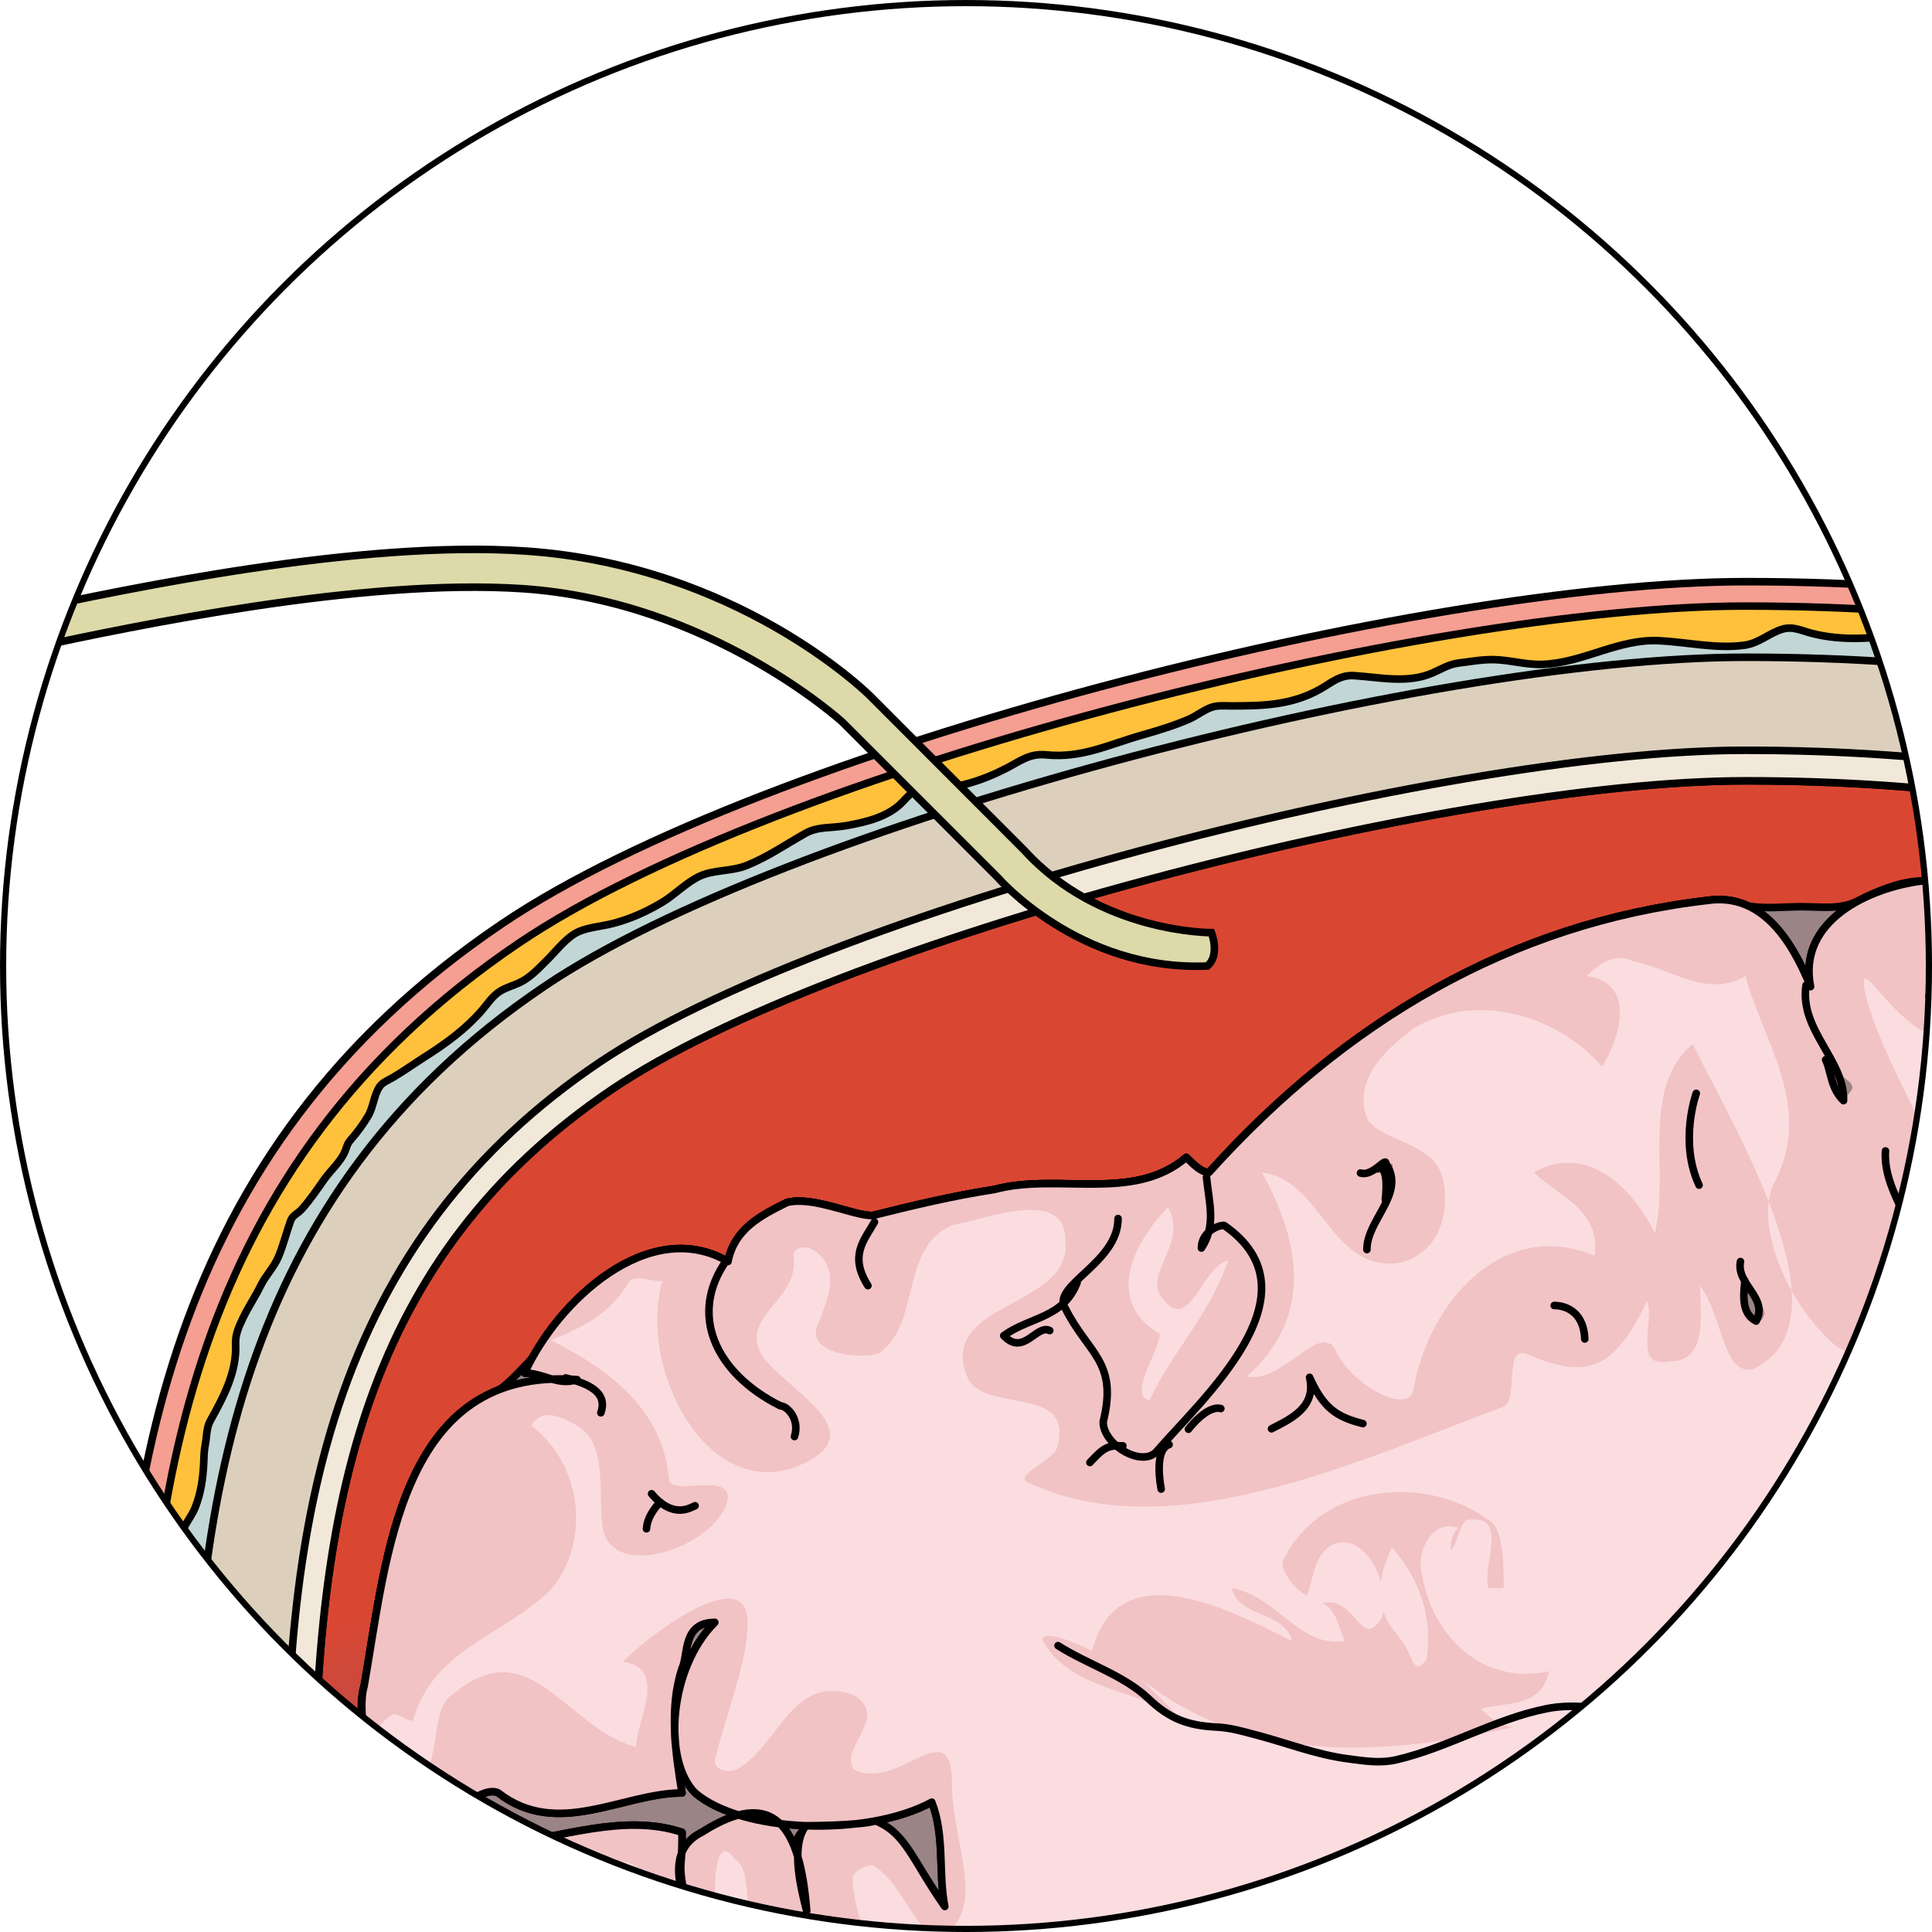 <?xml version="1.0" encoding="utf-8"?>
<!-- Generator: Adobe Illustrator 16.0.0, SVG Export Plug-In . SVG Version: 6.00 Build 0)  -->
<!DOCTYPE svg PUBLIC "-//W3C//DTD SVG 1.1//EN" "http://www.w3.org/Graphics/SVG/1.1/DTD/svg11.dtd">
<svg version="1.1" id="Layer_1" xmlns="http://www.w3.org/2000/svg" xmlns:xlink="http://www.w3.org/1999/xlink" x="0px" y="0px"
	 width="255.655px" height="255.655px" viewBox="0 0 255.655 255.655" enable-background="new 0 0 255.655 255.655"
	 xml:space="preserve">
<g>
	<g>
		<defs>
			<circle id="SVGID_1_" cx="127.828" cy="127.828" r="127.419"/>
		</defs>
		<clipPath id="SVGID_2_">
			<use xlink:href="#SVGID_1_"  overflow="visible"/>
		</clipPath>
		<g clip-path="url(#SVGID_2_)">
			<g>
				<path fill="#F59E92" stroke="#000000" stroke-miterlimit="10" d="M231.017,405.626c-42.593,0-130.045-21.943-164.562-45.25
					c-44.873-30.3-51.059-75.138-51.059-119.078c0-43.939,6.186-88.776,51.059-119.077c34.514-23.307,121.966-45.25,164.562-45.25
					c59.395,0,105.188,16.266,139.999,49.727c39.244,37.728,45.104,87.995,45.104,114.6c0,26.607-5.859,76.877-45.102,114.601
					C336.211,389.361,290.417,405.626,231.017,405.626z"/>
				<path fill="#FFC13B" stroke="#000000" stroke-width="0.992" stroke-miterlimit="10" d="M230.901,402.399
					c-42.006,0-128.21-21.612-162.205-44.567c-43.766-29.553-49.799-73.473-49.799-116.533c0-43.059,6.033-86.979,49.799-116.531
					c33.993-22.956,120.197-44.568,162.205-44.568c58.408,0,103.406,15.962,137.566,48.797
					c38.416,36.933,44.152,86.215,44.152,112.303c0,26.09-5.736,75.374-44.15,112.304
					C334.312,386.438,289.313,402.399,230.901,402.399z"/>
				<path fill="#C2D6D6" stroke="#000000" stroke-miterlimit="10" d="M231.017,399.626c-41.792,0-127.472-21.445-161.204-44.223
					c-42.551-28.731-48.416-71.821-48.416-114.105c0-11.981,0.461-23.995,2.125-35.871c0.175-1.247,0.279-2.261,0.871-3.375
					c0.459-0.868,1.098-1.691,1.453-2.609c0.733-1.888,1.002-3.722,1.104-5.712c0.046-0.909,0.038-1.708,0.214-2.578
					c0.214-1.058,0.13-2.179,0.658-3.134c1.729-3.128,3.543-6.478,3.357-10.189c-0.063-1.219,0.445-2.313,0.984-3.444
					c0.699-1.467,1.627-2.814,2.34-4.277c0.647-1.328,1.744-2.396,2.332-3.781c0.656-1.547,1.047-3.192,1.611-4.757
					c0.291-0.803,0.865-0.885,1.47-1.544c1.104-1.207,2.047-2.64,2.999-3.976c0.847-1.185,2.137-2.305,2.719-3.648
					c0.275-0.637,0.264-0.995,0.741-1.534c0.843-0.951,1.71-2.125,2.348-3.216c0.706-1.208,0.737-2.707,1.514-3.872
					c0.372-0.56,1.192-0.869,1.772-1.211c1.455-0.857,2.828-1.845,4.256-2.75c2.73-1.73,5.38-3.659,7.514-6.129
					c0.799-0.923,1.375-1.904,2.455-2.563c0.779-0.477,1.692-0.703,2.506-1.092c1.457-0.696,2.489-1.853,3.625-2.968
					c1.261-1.238,2.637-3.128,4.27-3.816c1.35-0.569,3.088-0.685,4.506-1.06c2.324-0.615,4.415-1.552,6.474-2.784
					c1.747-1.046,3.295-2.741,5.122-3.531c1.83-0.79,4.078-0.564,6.025-1.338c2.803-1.113,5.248-2.83,7.853-4.286
					c1.614-0.903,3.46-0.657,5.376-0.997c2.66-0.472,5.618-1.175,7.5-3.194c1.281-1.375,1.568-1.636,3.491-1.653
					c3.614-0.032,6.94-1.085,10.136-2.722c1.884-0.965,3.098-2.02,5.328-1.798c4.707,0.468,8.235-1.354,12.645-2.611
					c2.094-0.597,4.178-1.221,6.184-2.084c1.031-0.444,2.082-1.292,3.125-1.628c0.774-0.25,1.738-0.157,2.615-0.157
					c4.148,0,7.867-0.098,11.576-2.159c1.619-0.899,2.684-1.971,4.613-1.844c3.411,0.225,7.109,1.07,10.379-0.366
					c1.274-0.561,2.135-1.147,3.509-1.314c1.496-0.182,3.017-0.466,4.527-0.442c2.17,0.035,4.243,0.709,6.495,0.628
					c5.375-0.193,10.016-3.396,15.405-3.131c3.698,0.182,7.534,1.096,11.257,0.608c1.998-0.261,3.279-1.591,5.086-2.137
					c1.381-0.417,2.506,0.203,3.907,0.562c4.116,1.056,8.267,0.665,12.366,0.054c3.986-0.594,8.865,0.61,12.85,1.104
					c8.365,1.039,16.68,2.517,24.871,4.515c15.235,3.717,30.035,9.27,43.751,16.901c12.095,6.73,23.275,15.044,33.252,24.636
					c37.641,36.187,43.261,84.623,43.261,110.274c0,25.653-5.62,74.092-43.26,110.275
					C333.224,383.909,288.791,399.626,231.017,399.626z"/>
				<path fill="#DCD0BD" d="M406.12,241.298c0,25.016-5.46,72.234-42.032,107.392c-33.775,32.47-78.546,46.937-133.07,46.937
					c-42.774,0-127.457-22.262-158.966-43.538c-41.003-27.687-46.654-69.61-46.654-110.79c0-41.179,5.651-83.102,46.654-110.789
					c31.509-21.277,116.191-43.538,158.966-43.538c54.524,0,99.295,14.471,133.07,46.937
					C400.66,169.068,406.12,216.284,406.12,241.298z"/>
				
					<linearGradient id="SVGID_3_" gradientUnits="userSpaceOnUse" x1="4883.524" y1="-4370.956" x2="4805.688" y2="-4345.01" gradientTransform="matrix(4.489659e-011 -1 1 4.489659e-011 4556.846 5039.445)">
					<stop  offset="0.134" style="stop-color:#D94732"/>
					<stop  offset="1" style="stop-color:#6A5C8D"/>
				</linearGradient>
				<path fill="url(#SVGID_3_)" stroke="#000000" stroke-linecap="round" stroke-linejoin="round" stroke-miterlimit="10" d="
					M41.578,241.298c0,42.345,6.711,75.077,39.463,97.194c29.01,19.589,110.307,40.782,149.977,40.782
					c50.232,0,91.251-12.955,121.918-42.435c32.195-30.951,37.005-73.146,37.005-95.542c0-22.396-4.81-64.589-37.005-95.542
					c-30.667-29.478-71.686-42.433-121.918-42.433c-39.67,0-120.967,21.193-149.977,40.783
					C48.289,166.222,41.578,198.955,41.578,241.298z"/>
				<path fill="#9B8485" d="M284.723,118.316c-9.551-4.342-19.969-1.736-30.387-1.736c-2.71,0-5.911,1.298-8.265,2.537
					c-2.506,1.319-4.963,0.865-7.728,0.865c-2.133,0-4.625,0.285-6.72-0.051c-0.865-0.139-1.683-0.61-2.571-0.762
					c-1.016-0.172-2.057-0.165-3.075-0.02c-26,3-48,16-66,36c-1,0-2-1-3-2c-7,6-17,2-25.38,4.25
					c-5.536,0.853-10.962,2.154-16.171,3.457c-2.604,0-7.813-2.605-11.286-1.736c-3.474,1.736-6.946,3.473-7.814,7.813
					c-0.069-0.04-0.14-0.071-0.214-0.113c-0.321-0.18-0.65-0.347-0.985-0.499c-5.612-2.545-11.703-0.199-16.257,3.386
					c-2.456,1.933-4.609,4.255-6.426,6.795c-0.814,1.139-1.424,2.604-2.389,3.603c-1.14,1.178-2.192,2.375-3.476,3.416
					c-0.899,0.729-2.151,1.07-3.161,1.67c-1.021,0.607-1.981,1.316-2.866,2.109c-1.789,1.603-3.259,3.534-4.463,5.605
					c-2.628,4.52-4.082,9.65-5.184,14.728c-0.572,2.638-1.041,5.296-1.482,7.958c-0.215,1.291-0.422,2.583-0.632,3.874
					c-0.192,1.184-0.271,2.483-0.608,3.634c-1.279,4.361,1.107,8.555,1.365,12.771c0.319,5.236-1.933,10.683-3.206,15.594
					c-0.824,3.18,1.178,4.947,0.235,7.658c-0.942,2.709-2.945,4.24-3.392,8.341c0.791,11.687,10.791,19.687,15.791,29.687
					c0.015,0.057,0.018,0.114,0.03,0.171c-0.057,0.132-0.115,0.262-0.161,0.403l0.208-0.132c0.622,3.853-3.04,7.705-2.077,11.558
					c1,9,11,8,14,14c5,8,12,13,20.062,18.433c2.572,1.555,5.188,2.94,7.845,4.067c2.656,1.125,5.344,2,8.094,2.5
					c14,3,26,8,39.982,11.944c2.992-0.817,4.242-2.601,5.894-2.256l2.161,1.384c0.014,0.01,0.026,0.02,0.04,0.029
					c0.304,0.227,0.62,0.441,0.968,0.615c2.777,1.541,6.509,1.858,7.786,1.759c1.532-0.118,3.652,1.886,5.066,3.3
					c1.414,1.412,15.905,5.42,20.617,4.711c4.715-0.707,9.31-1.648,9.31-1.648s0.133,0.08,0.359,0.212
					c1.406,0.814,6.804,3.791,11.775,4.501c5.773,0.825,12.254,1.297,14.374-0.236c2.121-1.531,3.535-2.355,4.714-2.828
					c1.177-0.47,1.665-0.049,1.665-0.049c3.703,0.822,5.557,0.205,8.438-0.617c2.879-0.824,4.939-1.854,7.408-0.207
					c2.471,1.646,9.674,5.557,15.848,5.969c6.175,0.412,14.201,0.617,18.729-4.529c0,0,10.909-0.615,14.819-3.086
					c1.581-0.999,3.07-2.145,4.524-3.317c1.355-1.094,2.574-2.628,4.243-2.954c2.509-0.492,4.711-1.781,6.942-2.962
					c1.917-1.015,3.696-0.863,5.687-1.562c4.03-1.415,7.715-3.986,9.888-7.729c0,0,13.377-4.527,17.082-16.055
					c0,0,2.059-1.027,4.527-3.909c2.469-2.881,4.734-5.969,6.174-10.084c1.441-4.117,2.471-4.734,5.146-7.411
					c2.43-2.429,5.87-6.219,7.254-10.9c0.01-0.031,0.019-0.062,0.027-0.092c0.129-0.445,0.245-0.895,0.334-1.354
					c0.126-0.657,0.23-1.275,0.322-1.862l2.816-8.653c0.234-0.269,0.484-0.536,0.771-0.806c2.952-2.768,6.186-5.832,7.898-9.565
					c0.369-0.806,0.412-1.631,0.688-2.432c0.315-0.919,1.061-1.532,1.669-2.292c0.967-1.207,1.924-2.519,2.426-3.997
					c0.436-1.282,0.079-2.386-0.029-3.693c-0.444-5.366-3.998-9.91-4.378-15.314c-0.25-3.563-0.088-7.307,0.009-10.882
					c0.062-2.227,0.484-4.396,0.785-6.584c0.113-0.826,0.31-2.336,0.727-3.048c0.54-0.922,1.789-1.682,2.513-2.509c2-3-1-7,0-10
					c1-5,0-12-2-17c-2-7-6-15-12.57-21.146c0,0-2.676-4.736-4.117-5.764c0,0-2.059-6.998-4.115-9.262
					c-2.059-2.264-3.088-3.293-4.939-3.498c0,0,0.625-2.434-1.236-5.953c-7.031-9.297-16.581-22.32-28.735-24.057
					c0-0.868,0-2.604-0.868-3.473c-2.501-0.834-4.951-1.892-7.559-2.361c-1.234-0.222-2.393-0.109-3.621-0.144
					c-1.397-0.04-2.817-0.186-4.2-0.411c-1.18-0.192-2.362-0.577-3.521-0.872c-0.179-0.046-0.359-0.085-0.538-0.13
					c-1.565-0.398-2.974-1.066-4.49-1.605c-1.649-0.587-3.354-1.01-5.069-1.36c-3.341-0.685-6.74-1.058-10.07-1.798
					c-1.08,0-1.823,0.672-2.44,1.389C285.148,119.242,285.186,118.779,284.723,118.316z"/>
				<path fill="none" stroke="#000000" stroke-linecap="round" stroke-linejoin="round" stroke-miterlimit="10" d="M284.723,118.316
					c-9.551-4.342-19.969-1.736-30.387-1.736c-2.71,0-5.911,1.298-8.265,2.537c-2.506,1.319-4.963,0.865-7.728,0.865
					c-2.133,0-4.625,0.285-6.72-0.051c-0.865-0.139-1.683-0.61-2.571-0.762c-1.016-0.172-2.057-0.165-3.075-0.02c-26,3-48,16-66,36
					c-1,0-2-1-3-2c-7,6-17,2-25.38,4.25c-5.536,0.853-10.962,2.154-16.171,3.457c-2.604,0-7.813-2.605-11.286-1.736
					c-3.474,1.736-6.946,3.473-7.814,7.813c-0.069-0.04-0.14-0.071-0.214-0.113c-0.321-0.18-0.65-0.347-0.985-0.499
					c-5.612-2.545-11.703-0.199-16.257,3.386c-2.456,1.933-4.609,4.255-6.426,6.795c-0.814,1.139-1.424,2.604-2.389,3.603
					c-1.14,1.178-2.192,2.375-3.476,3.416c-0.899,0.729-2.151,1.07-3.161,1.67c-1.021,0.607-1.981,1.316-2.866,2.109
					c-1.789,1.603-3.259,3.534-4.463,5.605c-2.628,4.52-4.082,9.65-5.184,14.728c-0.572,2.638-1.041,5.296-1.482,7.958
					c-0.215,1.291-0.422,2.583-0.632,3.874c-0.192,1.184-0.271,2.483-0.608,3.634c-1.279,4.361,1.107,8.555,1.365,12.771
					c0.319,5.236-1.933,10.683-3.206,15.594c-0.824,3.18,1.178,4.947,0.235,7.658c-0.942,2.709-2.945,4.24-3.392,8.341
					c0.791,11.687,10.791,19.687,15.791,29.687c0.015,0.057,0.018,0.114,0.03,0.171c-0.057,0.132-0.115,0.262-0.161,0.403
					l0.208-0.132c0.622,3.853-3.04,7.705-2.077,11.558c1,9,11,8,14,14c5,8,12,13,20.062,18.433c2.572,1.555,5.188,2.94,7.845,4.067
					c2.656,1.125,5.344,2,8.094,2.5c14,3,26,8,39.982,11.944c2.992-0.817,4.242-2.601,5.894-2.256l2.161,1.384
					c0.014,0.01,0.026,0.02,0.04,0.029c0.304,0.227,0.62,0.441,0.968,0.615c2.777,1.541,6.509,1.858,7.786,1.759
					c1.532-0.118,3.652,1.886,5.066,3.3c1.414,1.412,15.905,5.42,20.617,4.711c4.715-0.707,9.31-1.648,9.31-1.648
					s0.133,0.08,0.359,0.212c1.406,0.814,6.804,3.791,11.775,4.501c5.773,0.825,12.254,1.297,14.374-0.236
					c2.121-1.531,3.535-2.355,4.714-2.828c1.177-0.47,1.665-0.049,1.665-0.049c3.703,0.822,5.557,0.205,8.438-0.617
					c2.879-0.824,4.939-1.854,7.408-0.207c2.471,1.646,9.674,5.557,15.848,5.969c6.175,0.412,14.201,0.617,18.729-4.529
					c0,0,10.909-0.615,14.819-3.086c1.581-0.999,3.07-2.145,4.524-3.317c1.355-1.094,2.574-2.628,4.243-2.954
					c2.509-0.492,4.711-1.781,6.942-2.962c1.917-1.015,3.696-0.863,5.687-1.562c4.03-1.415,7.715-3.986,9.888-7.729
					c0,0,13.377-4.527,17.082-16.055c0,0,2.059-1.027,4.527-3.909c2.469-2.881,4.734-5.969,6.174-10.084
					c1.441-4.117,2.471-4.734,5.146-7.411c2.43-2.429,5.87-6.219,7.254-10.9c0.01-0.031,0.019-0.062,0.027-0.092
					c0.129-0.445,0.245-0.895,0.334-1.354c0.126-0.657,0.23-1.275,0.322-1.862l2.816-8.653c0.234-0.269,0.484-0.536,0.771-0.806
					c2.952-2.768,6.186-5.832,7.898-9.565c0.369-0.806,0.412-1.631,0.688-2.432c0.315-0.919,1.061-1.532,1.669-2.292
					c0.967-1.207,1.924-2.519,2.426-3.997c0.436-1.282,0.079-2.386-0.029-3.693c-0.444-5.366-3.998-9.91-4.378-15.314
					c-0.25-3.563-0.088-7.307,0.009-10.882c0.062-2.227,0.484-4.396,0.785-6.584c0.113-0.826,0.31-2.336,0.727-3.048
					c0.54-0.922,1.789-1.682,2.513-2.509c2-3-1-7,0-10c1-5,0-12-2-17c-2-7-6-15-12.57-21.146c0,0-2.676-4.736-4.117-5.764
					c0,0-2.059-6.998-4.115-9.262c-2.059-2.264-3.088-3.293-4.939-3.498c0,0,0.625-2.434-1.236-5.953
					c-7.031-9.297-16.581-22.32-28.735-24.057c0-0.868,0-2.604-0.868-3.473c-2.501-0.834-4.951-1.892-7.559-2.361
					c-1.234-0.222-2.393-0.109-3.621-0.144c-1.397-0.04-2.817-0.186-4.2-0.411c-1.18-0.192-2.362-0.577-3.521-0.872
					c-0.179-0.046-0.359-0.085-0.538-0.13c-1.565-0.398-2.974-1.066-4.49-1.605c-1.649-0.587-3.354-1.01-5.069-1.36
					c-3.341-0.685-6.74-1.058-10.07-1.798c-1.08,0-1.823,0.672-2.44,1.389C285.148,119.242,285.186,118.779,284.723,118.316z"/>
				<path fill="none" stroke="#000000" stroke-linecap="round" stroke-linejoin="round" stroke-miterlimit="10" d="M406.12,241.298
					c0,25.016-5.46,72.234-42.032,107.392c-33.775,32.47-78.546,46.937-133.07,46.937c-42.774,0-127.457-22.262-158.966-43.538
					c-41.003-27.687-46.654-69.61-46.654-110.79c0-41.179,5.651-83.102,46.654-110.789c31.509-21.277,116.191-43.538,158.966-43.538
					c54.524,0,99.295,14.471,133.07,46.937C400.66,169.068,406.12,216.284,406.12,241.298z"/>
				<path fill="#F2E8D9" stroke="#000000" stroke-linecap="round" stroke-linejoin="round" stroke-miterlimit="10" d="
					M393.642,241.298c0,23.043-4.975,66.478-38.288,98.506c-31.399,30.185-73.273,43.513-124.455,43.513
					c-40.066,0-122.251-21.496-151.618-41.327c-16.804-11.347-28.077-26.195-34.467-45.396c-6.116-18.378-6.94-38.264-6.94-55.295
					c0-17.029,0.824-36.917,6.94-55.293c6.39-19.201,17.663-34.052,34.467-45.396c29.367-19.832,111.552-41.328,151.618-41.328
					c51.182,0,93.056,13.328,124.455,43.513C388.667,174.82,393.642,218.256,393.642,241.298z M41.578,241.298
					c0,42.345,6.711,75.077,39.463,97.194c29.01,19.589,110.307,40.782,149.977,40.782c50.232,0,91.251-12.955,121.918-42.435
					c32.195-30.951,37.005-73.146,37.005-95.542c0-22.396-4.81-64.589-37.005-95.542c-30.667-29.478-71.686-42.433-121.918-42.433
					c-39.67,0-120.967,21.193-149.977,40.783C48.289,166.222,41.578,198.955,41.578,241.298z"/>
				<g>
					<g>
						<path fill="none" stroke="#000000" stroke-linecap="round" stroke-linejoin="round" stroke-miterlimit="10" d="
							M231.69,369.587c3.703,0.822,5.557,0.205,8.438-0.617c2.879-0.824,4.939-1.854,7.408-0.207
							c2.471,1.646,9.674,5.557,15.848,5.969c6.175,0.412,14.201,0.617,18.729-4.529c0,0,10.909-0.615,14.819-3.086
							c3.911-2.471,9.673-7.615,11.524-9.672c1.854-2.061,3.912-5.558,4.941-4.529c1.029,1.029-1.029,4.734,1.439,4.322
							c2.471-0.412,9.674-2.264,13.379-8.645c0,0,13.377-4.527,17.082-16.055c0,0,2.059-1.027,4.527-3.909
							c2.469-2.881,4.734-5.969,6.174-10.084c1.441-4.117,2.471-4.734,5.146-7.411c2.676-2.675,6.586-6.997,7.615-12.347
							c1.027-5.352,0.617-8.232,3.91-11.321c3.293-3.087,9.057-8.849,8.645-12.966c-0.412-4.115-3.5,1.029-6.588-4.115
							c-3.086-5.146-4.939-8.85-6.584-12.144c-1.646-3.294-2.676-4.116-4.529-3.911c-1.852,0.207,0.617-1.029,1.645-2.881
							c3.719-7.3-4.281-9.3-8.848-9.056c-4.117-0.823-6.379-1.441-8.643-0.823c-2.266,0.617-1.854,5.557-2.678,4.733
							c-0.822-0.823,2.059-5.969-2.674-6.38c-4.734-0.412-6.381,1.44-8.027,0c-1.646-1.441-7.82-1.236-12.967-1.441
							c-5.145-0.205-11.524-2.466-17.87-0.394c-12.575,2.061-26.575,6.061-39.575,3.061c17-5,35-5,51.684-6.783
							c3.293,0.616,17.082,0,22.229,0.206c5.145,0.205,4.527-2.058,10.084-0.206c2.778,0.926,4.733,1.75,6.843,2.135
							c11.161-0.352,23.161-1.352,30.161-9.352c2-3-1-7,0-10c1-5,0-12-2-17c-2-7-6-15-12.57-21.146c0,0-2.676-4.736-4.117-5.764
							c0,0-2.059-6.998-4.115-9.262c-2.059-2.264-3.088-3.293-4.939-3.498c0,0,0.625-2.434-1.236-5.953
							c-7.031-9.297-16.581-22.32-28.735-24.057c0-0.868,0-2.604-0.868-3.473c-5.209-1.736-12.155-5.209-15.628,0.868
							c-4.341-7.813-15.627-7.813-23.44-9.55c-1.736,0-2.604,1.736-3.473,2.604c0.868-0.867,1.736-1.736,0.868-2.604
							c-9.551-4.342-19.969-1.736-30.387-1.736c-6.945,0.867-16.495,5.213-14.752,13.978c-2.606-6.407-6.606-12.407-13.606-11.407
							c-26,3-48,16-66,36c-1,0-2-1-3-2c-7,6-17,2-25.38,4.25c-5.536,0.853-10.962,2.154-16.171,3.457
							c-2.604,0-7.813-2.605-11.286-1.736c-3.474,1.736-6.946,3.473-7.814,7.813c-10.418-6.077-22.572,5.209-26.913,14.759
							c2.604,0,4.341,1.736,6.945,0.868c-23.441-1.736-25.178,23.441-28.175,40.538c-1.236,4.213,1.575,14.108,2.754,15.287
							c1.179,1.178,6.839,1.178,9.204,0.707c1.458-0.1,4.063-2.705,5.799-1.836c7.813,6.076,16.495,0,24.309,0
							c-0.868-5.21-1.736-11.287,0-16.496c0.868-1.736,0-6.077,4.341-6.077c-6.077,6.077-6.945,18.231-2.604,22.573
							c3.039,2.604,8.682,4.124,14.65,4.34c5.97,0.217,12.282-0.749,16.658-3.122c1.745,4.399,0.859,9.484,1.725,13.804
							c-4.359-6.199-7.843-14.942-16.537-11.549c-6.078,2.604-2.604,8.682-1.736,12.154c-0.868-11.287-4.342-16.496-13.892-10.418
							c-5.209,2.604-2.604,8.682-0.401,14.074c2.313,7.294,7.264,12.361,6.909,13.422c-0.354,1.061-2.355-0.825-3.653-4.242
							c-1.295-3.417-5.839-14.365-5.619-18.906c0.16-1.744,0.16-3.48,0.16-4.348c-7.813-2.605-16.495,0.867-24.337,1.692
							c-4.017,0.354-7.316,2.12-12.265,1.769c-4.948-0.355-6.48,2.355-7.305,5.537c-0.824,3.18,1.178,4.947,0.235,7.658
							c-0.942,2.709-2.945,4.24-3.392,8.341c0.791,11.687,10.791,19.687,15.791,29.687c1,4-3,8-2,12c1,9,11,8,14,14
							c5,8,12,13,20.062,18.433c2.572,1.555,5.188,2.94,7.845,4.067c2.656,1.125,5.344,2,8.094,2.5c14,3,26,8,39.982,11.944
							c3.889-1.062,4.831-3.771,7.541-1.297c2.709,2.474,7.776,2.947,9.308,2.828c1.532-0.118,3.652,1.886,5.066,3.3
							c1.414,1.412,15.905,5.42,20.617,4.711c4.715-0.707,9.31-1.648,9.31-1.648s6.362,3.889,12.135,4.713
							c5.773,0.825,12.254,1.297,14.374-0.236c2.121-1.531,3.535-2.355,4.714-2.828C231.202,369.167,231.69,369.587,231.69,369.587z
							"/>
					</g>
					<g>
						<path fill="#F1C3C5" d="M231.69,369.587c3.703,0.822,5.557,0.205,8.438-0.617c2.879-0.824,4.939-1.854,7.408-0.207
							c2.471,1.646,9.674,5.557,15.848,5.969c6.175,0.412,14.201,0.617,18.729-4.529c0,0,10.909-0.615,14.819-3.086
							c3.911-2.471,9.673-7.615,11.524-9.672c1.854-2.061,3.912-5.558,4.941-4.529c1.029,1.029-1.029,4.734,1.439,4.322
							c2.471-0.412,9.674-2.264,13.379-8.645c0,0,13.377-4.527,17.082-16.055c0,0,2.059-1.027,4.527-3.909
							c2.469-2.881,4.734-5.969,6.174-10.084c1.441-4.117,2.471-4.734,5.146-7.411c2.676-2.675,6.586-6.997,7.615-12.347
							c1.027-5.352,0.617-8.232,3.91-11.321c3.293-3.087,9.057-8.849,8.645-12.966c-0.412-4.115-3.5,1.029-6.588-4.115
							c-3.086-5.146-4.939-8.85-6.584-12.144c-1.646-3.294-2.676-4.116-4.529-3.911c-1.852,0.207,0.617-1.029,1.645-2.881
							c3.719-7.3-4.281-9.3-8.848-9.056c-4.117-0.823-6.379-1.441-8.643-0.823c-2.266,0.617-1.854,5.557-2.678,4.733
							c-0.822-0.823,2.059-5.969-2.674-6.38c-4.734-0.412-6.381,1.44-8.027,0c-1.646-1.441-7.82-1.236-12.967-1.441
							c-5.145-0.205-11.524-2.466-17.87-0.394c-12.575,2.061-26.575,6.061-39.575,3.061c17-5,35-5,51.684-6.783
							c3.293,0.616,17.082,0,22.229,0.206c5.145,0.205,4.527-2.058,10.084-0.206c2.778,0.926,4.733,1.75,6.843,2.135
							c11.161-0.352,23.161-1.352,30.161-9.352c2-3-1-7,0-10c1-5,0-12-2-17c-2-7-6-15-12.57-21.146c0,0-2.676-4.736-4.117-5.764
							c0,0-2.059-6.998-4.115-9.262c-2.059-2.264-3.088-3.293-4.939-3.498c0,0,0.625-2.434-1.236-5.953
							c-7.031-9.297-16.581-22.32-28.735-24.057c0-0.868,0-2.604-0.868-3.473c-5.209-1.736-12.155-5.209-15.628,0.868
							c-4.341-7.813-15.627-7.813-23.44-9.55c-1.736,0-2.604,1.736-3.473,2.604c0.868-0.867,1.736-1.736,0.868-2.604
							c-9.551-4.342-19.969-1.736-30.387-1.736c-6.945,0.867-16.495,5.213-14.752,13.978c-2.606-6.407-6.606-12.407-13.606-11.407
							c-26,3-48,16-66,36c-1,0-2-1-3-2c-7,6-17,2-25.38,4.25c-5.536,0.853-10.962,2.154-16.171,3.457
							c-2.604,0-7.813-2.605-11.286-1.736c-3.474,1.736-6.946,3.473-7.814,7.813c-10.418-6.077-22.572,5.209-26.913,14.759
							c2.604,0,4.341,1.736,6.945,0.868c-23.441-1.736-25.178,23.441-28.175,40.538c-1.236,4.213,1.575,14.108,2.754,15.287
							c1.179,1.178,6.839,1.178,9.204,0.707c1.458-0.1,4.063-2.705,5.799-1.836c7.813,6.076,16.495,0,24.309,0
							c-0.868-5.21-1.736-11.287,0-16.496c0.868-1.736,0-6.077,4.341-6.077c-6.077,6.077-6.945,18.231-2.604,22.573
							c3.039,2.604,8.682,4.124,14.65,4.34c5.97,0.217,12.282-0.749,16.658-3.122c1.745,4.399,0.859,9.484,1.725,13.804
							c-4.359-6.199-7.843-14.942-16.537-11.549c-6.078,2.604-2.604,8.682-1.736,12.154c-0.868-11.287-4.342-16.496-13.892-10.418
							c-5.209,2.604-2.604,8.682-0.401,14.074c2.313,7.294,7.264,12.361,6.909,13.422c-0.354,1.061-2.355-0.825-3.653-4.242
							c-1.295-3.417-5.839-14.365-5.619-18.906c0.16-1.744,0.16-3.48,0.16-4.348c-7.813-2.605-16.495,0.867-24.337,1.692
							c-4.017,0.354-7.316,2.12-12.265,1.769c-4.948-0.355-6.48,2.355-7.305,5.537c-0.824,3.18,1.178,4.947,0.235,7.658
							c-0.942,2.709-2.945,4.24-3.392,8.341c0.791,11.687,10.791,19.687,15.791,29.687c1,4-3,8-2,12c1,9,11,8,14,14
							c5,8,12,13,20.062,18.433c2.572,1.555,5.188,2.94,7.845,4.067c2.656,1.125,5.344,2,8.094,2.5c14,3,26,8,39.982,11.944
							c3.889-1.062,4.831-3.771,7.541-1.297c2.709,2.474,7.776,2.947,9.308,2.828c1.532-0.118,3.652,1.886,5.066,3.3
							c1.414,1.412,15.905,5.42,20.617,4.711c4.715-0.707,9.31-1.648,9.31-1.648s6.362,3.889,12.135,4.713
							c5.773,0.825,12.254,1.297,14.374-0.236c2.121-1.531,3.535-2.355,4.714-2.828C231.202,369.167,231.69,369.587,231.69,369.587z
							"/>
					</g>
					<g>
						<path fill="#FBDDE0" d="M51.18,266.341c-1.202,1.809-3.202,4.809-2.202,4.809c14,2,27,3,35,14c9,11-5,11-12,15c3,4,7,2,11,2
							c5-1,10-12,14-5c2,4,1,11-3,12c-11,4-25,5-32-7c-2,6,0,12,5,15c4,2,9-1,14-1c2,0,4,2,4,4c-2,8-1,20,8,18c6-2-6-10-2-16
							c3-5,12-2,12.378,5.373c0.685,2.814,1.091,6.096,1.7,9.236s1.422,6.141,2.922,8.391c1,0,3,0,4,0c3-3-2-6,0-9c3-4,7,2,6,5
							c0,1,3,1,4,1c2-5,3-15,9-11c5,3,8,10,1,15c0,1,1,4,2,5c2,2,4-4,6-2c1,2,0,4,1.856,5.73c1.712-0.104,7.051,1.012,6.423-1.658
							c-0.629-2.671-1.256-4.87-2.828-8.012c0.549-5.061-3.451-10.061-3.613-15.553c0.942-2.671,3.611-4.556,2.513-8.642
							c-1.099-4.083-3.77-2.982-2.513-8.64c1.257-5.654,0.787-9.737,3.773-10.514c1.389-0.713,3.389-1.713,4.389-0.713
							c7,10,15-4,21,0c8,5-1,17-3.556,23.637c-2.513,1.102-4.712,0.158-7.069,1.257c-2.357,1.101-5.342,1.257-4.712,4.712
							c0.627,3.458,3.455,4.872,3.142,7.856c-0.315,2.984,1.884,5.028,0.628,8.325c-1.257,3.301-2.2,7.385-0.314,8.484
							c1.886,1.101,4.241,1.413,5.026-1.729c0.787-3.142,0.942-7.54,2.357-9.584c1.414-2.041,2.199-4.869,1.728-7.225
							c-0.47-2.357-0.47-4.398,2.356-5.813c2.829-1.414,7.541-1.257,8.013,0c0.471,1.257,4.87-3.143,5.497,0
							c0.629,3.142-3.611,5.654-3.298,8.797s4.083,4.712,0.942,8.64c-3.142,3.927-5.499,5.341-7.54,7.698
							c-2.044,2.357,0.471,3.613,3.927,4.085s8.326-2.515,9.74-0.787c1.414,1.729,4.083,3.458,5.025,1.571
							c0.943-1.885,0.474-4.869-0.627-7.383s-1.257-7.854,0-10.053c1.256-2.201,5.497-5.186,8.325-2.516
							c2.827,2.672,2.199,9.427,4.555,11.469c2.357,2.042,3.771,3.927,2.357,6.439c-1.414,2.514-5.342,5.027-2.828,7.541
							c2.515,2.513,7.699,0.944,9.741-0.472c2.042-1.413,5.813,3.614,7.541,0.787c1.726-2.829,2.513-7.228,4.396-6.284
							c1.886,0.941,5.184,4.084,7.069,3.141c1.886-0.941,3.3-2.199,1.414-4.241s-5.497-2.984-5.497-7.54
							c0-4.555-0.472-10.997-0.472-14.767s1.257-6.442-1.414-5.968c-2.671,0.469-4.085,2.826-3.771,6.124
							c0.315,3.3,1.101,5.97,0,9.427c-1.099,3.457,1.416,6.599,0.158,8.641c-1.257,2.041-4.243,2.984-6.44,0.156
							c-2.199-2.828-2.201-9.896-4.242-11.781c-2.042-1.887-4.869-0.628-4.869-4.242c0-3.613,3.771-8.797,1.89-11.447
							c-4.179-3.957-0.179-16.957-7.179-9.957c-5,3-10,9-15,7c-6-2-13-16-6-17c12-2,21-2,34-2c5,0-1,11,5,10c3-1,3-8,7-11
							c4-2,11-2,11,5c-1-5,4-8,9-7c6,1,2,7,5,10c2,1,4-1,6.036,1.304c0.623,3.113,2.192,8.136-0.479,9.548
							c-2.669,1.415-3.141,4.713-3.141,7.697c0,2.986,1.57,5.027-1.886,7.227c-3.455,2.199-3.142,7.226-3.927,10.525
							c-0.785,3.299-2.828,5.655-1.414,7.227c1.414,1.57,3.142,2.984,4.87,0.471c1.728-2.513,2.984-10.682,5.497-11.467
							c2.515-0.785,4.085-2.355,4.87-5.342c0.787-2.985,0.942-5.027,2.199-6.126c1.258-1.101,5.656-2.356,6.441-0.472
							c0.785,1.886,4.713,7.541,2.514,10.996c-2.199,3.457-2.514,6.441-3.3,9.426c-0.785,2.984,0.157,5.027-2.355,6.912
							c-2.513,1.887-5.655,5.342-3.142,6.599c2.514,1.255,6.599,1.099,8.641-2.985s1.412-6.912,2.513-9.896
							c1.099-2.984,7.698-8.484,8.326-3.77c0.627,4.711,0.156,9.582,2.513,8.953c2.357-0.629,4.872-2.984,3.143-5.341
							c-1.729-2.356-3.77-8.325-2.355-10.995c1.412-2.673,5.34-6.598,7.696-2.828c2.355,3.769,4.085,8.012,5.971,7.854
							c1.884-0.157,4.712-2.041,2.669-4.557c-2.041-2.513-4.398-5.969-7.069-6.598c-2.669-0.627-4.868-4.24-5.497-6.911
							s-2.199-3.927-1.101-7.069c1.101-3.143,1.101-5.813,3.457-6.127c2.355-0.313,6.599,2.357,6.44,5.186
							c-0.158,2.827,1.57,5.969,3.143,5.969c1.57,0,3.77-0.629,4.869,1.414c1.1,2.041,2.984,3.456,4.555,3.77
							c1.572,0.314,2.357,0.156,2.201,2.671c-0.157,2.513,2.513,6.282,1.412,9.425c-1.099,3.143-1.256,6.599,1.572,5.813
							c2.827-0.785,3.456-2.67,3.298-4.869c-0.157-2.2-0.47-4.085,2.044-5.498c2.513-1.414,8.639-1.101,9.58-3.3
							c0.943-2.199-1.412-7.383,2.828-8.325c4.241-0.943,8.798,0.471,9.74-2.043c0.943-2.514-0.158-5.97-4.557-5.498
							c-4.396,0.473-9.582,0.315-10.367,3.143c-0.785,2.828-0.785,6.911-5.027,6.439c-4.241-0.47-8.955-3.141-8.64-7.383
							c0.313-4.241,0.313-5.969-1.886-7.383s-2.984-1.57-3.298-4.714c-0.315-3.141-3.457-4.868,0-7.226
							c3.456-2.355,8.797-5.497,10.212-2.828c1.414,2.67,2.513,8.327,4.396,9.428c1.886,1.099,5.027,2.667,7.855,2.197
							c2.829-0.471,8.013,0.943,6.599-1.571c-1.415-2.513-3.928-5.026-3.456-6.754s4.711-4.87,7.383-2.671
							c2.671,2.199,4.868,2.357,8.953,1.886c4.087-0.473,6.6-1.728,4.557-4.714c-2.042-2.984-4.713-4.398-5.184-7.226
							c-0.472-2.828-1.257-4.241-2.984-5.655c-1.729-1.414-2.986-2.515-3.458-4.398c-0.47-1.886-1.412-5.656,1.729-7.541
							c3.143-1.885,6.598-3.613,7.699-0.785c1.099,2.827,2.513,5.969,3.769,4.241c1.257-1.729,1.257-6.913-1.101-8.483
							c-2.354-1.57-3.455-2.199-2.826-4.242c0.629-2.042,0.472-3.926-1.414-3.454c-1.886,0.47-3.928,1.728-4.87,0.155
							c-0.942-1.569-1.101-4.712,1.414-6.754c2.513-2.043,4.085-2.356,3.613-5.654c-0.472-3.3-2.043-3.3-3.613-1.414
							c-1.57,1.884-2.042,4.398-4.87,3.77s-5.813,0-5.813-2.828c0-2.827-0.943-5.342-2.357-4.241
							c-1.412,1.101-1.412,1.727-1.412,3.771c0,2.042,0.156,5.969-3.457,6.912c-3.612,0.941-6.912,0.785-6.912-2.199
							s-1.728-5.342-3.298-3.143c-1.572,2.197,1.728,5.655,1.57,8.482c-0.158,2.828-0.628,5.343,1.886,5.186
							c2.513-0.158,9.269-4.715,12.566-2.514c3.3,2.199,6.128,6.126,1.101,7.854c-5.028,1.728-11.154,6.598-13.982,4.869
							c-2.827-1.728-3.612-2.985-4.397-1.1c-0.786,1.886-3.144,7.071-0.315,7.856c2.829,0.785,10.056-0.63,12.568,2.826
							s10.212,8.641,6.127,11.153c-4.085,2.514-9.74,0.157-13.196-0.942c-3.455-1.1-8.797-5.027-12.41-3.613
							s-6.913,4.556-10.996,3.928c-4.085-0.628-10.525-6.126-9.738-10.205c-2.535-9.428,5.465-14.428,12.093-17.914
							c0.158-2.514,1.888-2.829,3.614-4.398c1.728-1.57,2.041-2.828,0.157-3.457c-3.399,0.342-6.399,3.342-8.399,0.342
							c-4-5,1-9,2-14c1-2-4,0-6-1c-2,7-1,14-7,19c-3,2-10,4-11-2c-1-4,0-8,4-10c-9-5-13,2-18,8c-2,4-5-6-7-10s3-6,7-7
							c-8-6,3-16,7-22c3,3,2,9,5,11c4,3,8-3,12,0c-1-7-4-18,7-15c5,1,4,8,6,13c4-3,8-5,10.855,0.125
							c1.886,0,5.341,1.257,7.854-0.314c2.515-1.57,0-2.827-1.729-3.77c-1.728-0.943-4.555-2.357-7.069-5.813
							c-1.912-4.228-5.912-4.228-8.912-7.228c-2-4-5-7-8-10c-4-6,1-16,8.713-16.116c3.473-0.868,6.945-0.868,9.928,1.455
							c2.515,1.257,3.613,0.94,6.913-0.474c3.298-1.412,5.811-3.455,9.582-1.883c3.77,1.571,13.825-0.472,14.924,4.869
							c1.099,5.342,1.728,6.442-0.158,8.484c-1.884,2.041-2.199,3.77-2.669,7.225c-0.471,3.456,0.628,5.499,4.084,4.714
							c1.729-0.394,4.556-1.336,7.107-1.668c7.576,0.394,14.576,15.394,19.576,9.394c2-3,3-5,7-6c-4-6-6-10-5-17c-6,2-6-4-6-8
							c-1-2-3-1-4,0c-3,7,8,13,3,20c-3,2-8,2-10-2c-1-2-1-5,0.097-7.137c0.63-2.67,0.786-5.656-0.784-5.498
							c-1.57,0.156-3.299,3.142-4.87,1.571c-1.57-1.571-1.884-5.029-1.57-8.642c0.313-3.613-0.786-6.598,1.257-7.383
							c2.041-0.785,4.712-2.043,5.027-4.869c0.313-2.828,0-4.398-2.043-3.613s-4.085,1.414-6.127,0.942
							c-2.043-0.472-4.242,1.571-4.869,3.298c-0.628,1.729-2.984,5.813-8.798,5.813c-3.824,0.324-7.297,1.192-9.033-1.412
							c-2.604-1.736,2.604-3.473,3.473-6.077c0-4.341-6.946-0.868-7.813-2.604c-2.605-2.604,0-6.078,0.867-8.682
							c0-0.869-1.736-0.869-2.604-0.869c-2.605,1.736-2.605,5.21-5.21,7.814s-6.077,0-5.209-2.604
							c4.341-14.759,19.969-14.759,32.123-8.683c4.341,1.736,4.341-6.076,0-8.682c-4.341-2.604-8.682,2.605-12.154-0.867
							c-1.736-2.605,2.604-6.078,0-8.683c-3.473,6.946-10.419,10.419-17.364,13.022c-0.868,0-1.736-2.604-1.736-3.473
							c1.736-5.209,9.551-9.55,6.078-15.627c-4.342,5.209-6.946,11.287-13.023,15.627c-4.341,2.605-7.813-1.736-6.945-6.077
							c0.868-3.473,7.813-6.077,5.209-8.682c-1.736-2.604-4.341,2.604-6.077,5.209c-1.736,0.868-5.209,0-6.077-1.736
							c-1.736-5.209,4.341-6.077,6.077-10.418c-2.604,1.736-3.473,1.736-5.209-0.868c-0.868-0.868-3.473,0.868-3.473,1.736
							c0.651,3.906,0.813,8.356,0.421,12.765c-0.394,4.409-1.344,8.778-2.916,12.535c-2.723,4.853-6.723,11.853-13.723,11.853
							c-13,0-15-17-12-27c-8,3-15-14-13-5c4,14,17,28,11,43c-3,5-10,6-15,3c-7-6-11-17-8-22c5-10-2-19-4-27c-5,3-10-1-15-2
							c-2-1-4,0-6,2c7,1,4,9,2,12c-6-7-17-10-25-5c-4,3-8,7-6,12c2,3,9,3,10,8s-1,10-6,11c-9,1-10-11-18-12c5,9,7,19-2,27
							c5,1,10-8,12-3c2,4,9,8,10,5c2-12,12-23,24-18c1-6-5-8-8-11c7-4,13,2,16,8c2-8-2-19,5-25c6,12,21,37,8,43c-4,1-4-7-7-11
							c0,4,1,10-4,10c-5,1-2-5-3-8c-4,8-7,11-16,7c-3-1-1,6-3,7c-19,7-44,19-63,10c-2-1,4-3,4-5c2-8-10-4-12-9c-4-10,14-9,13-18
							c0-7-10-3-15-2c-7,3-4,13-9.683,16.938c-2.604,0.868-10.418,0-7.813-4.341c0.868-2.604,2.604-6.077,0-8.682
							c-1.736-1.736-3.473-0.868-3.473,0c0.868,6.077-6.946,7.813-4.342,13.022c2.605,4.341,13.892,9.551,6.946,13.892
							c-6.512,3.906-12.372,1.084-16.171-4.233c-3.798-5.317-5.534-13.131-3.798-19.208c-1.736,0-3.473-0.868-4.341,0
							c-2.604,4.341-6.077,6.077-10.418,7.813c6.945,3.473,14.759,8.682,15.627,18.231c0,2.605,7.813-0.867,7.813,2.605
							c-0.868,6.076-14.759,11.286-16.495,4.34c-0.868-4.34,0.868-11.285-3.473-13.891c-1.736-0.867-4.341-2.604-6.077,0
							c6.945,5.209,7.813,15.627,2.604,21.705c-6.077,6.077-15.627,7.813-18.232,17.363c-0.868,0-1.736-0.868-2.604-0.868
							c-6.077,3.473,1.736,11.286,4.341,7.813c1.736-3.473,0.869-8.682,3.474-10.418c10.418-8.682,14.759,4.341,24.309,6.945
							c0-3.473,4.341-10.418-1.736-11.286c4.341-4.341,16.495-13.022,16.495-5.209c0,5.209-2.604,11.286-4.341,18.231
							c0,1.736,2.604,1.736,3.473,0.869c5.21-3.474,6.946-12.155,14.761-9.541c5.154,2.906-1.846,6.906,0.154,9.906c6,3,13-8,13,2
							c0,7,4,15,0,19s-6-6-10.549-8.335c-0.869-0.008-2.606,0.86-2.606,1.728c0,6.078,6.077,15.63,0,16.496
							c-5.209,0.868-6.945-6.945-13.023-11.286c-1.736-0.868,0-6.077-2.604-7.813c-2.604-3.473-2.604,3.473-2.604,5.209
							c1.736,3.473,6.077,4.341,7.345,8.447c1.236,3.768,2.493,13.194-1.12,14.766c-3.612,1.572-7.697-0.942-8.798-4.556
							c-1.099-3.613-2.354-9.427-3.451-12.097c-1.789-3.088-1.789-8.297-3.525-10.033c-4.341-4.342-11.286,2.604-18.629,2.021
							c-2.67,0.785-4.869,3.613-7.854,2.828c-2.984-0.785-5.971-2.514-6.44,0c-0.472,2.514,2.826,4.242,2.513,7.227
							C54.316,262.735,53.375,265.089,51.18,266.341z M217.076,266.296c-2.098-0.146-5.098-1.146-5.098,1.854c0,1,1,1,2,2
							c-4,3-11-2-8-6c3-3,8-3,13.255-0.934C221.269,265.583,218.917,267.064,217.076,266.296z M221.941,228.352
							c7.037-8.202,14.037-17.202,12.037-28.202c2,3,0,7,1,8c4,2,8-1,10-5c0,1-1,2-1,3c8-3,19-13,25-5c4,6-6,11-11,16c-1-5,3-9,5-13
							c-12,3-9,17-18,22c0-5,5-9,4-14c-6,9-10,20-19,27c3-5,0-11,0-16c-4,2-3,7-6.973,9.032
							C222.112,231.332,219.88,229.64,221.941,228.352z M211.515,253.694c11.463,3.456,24.463,6.456,28.463,18.456c4-2,1-6,0-8
							c6,7,11,12,19,17c-1-3-4-5-2-9c-1,6,11,11,5,14c-4,2-7-1-10-3c-14-9-24-26-40-24c-9,0-18,2-27,0c3,2,6,3,9,5c1,2-2,5-3,4
							c-11,0-19,0-27,8c0-1,1-3,1-4c-7,5-17,15-22,5c-5-9,4-17,12-21c14-7,27,3,41,1c1,0,1-5,5.097-5.323
							C204.165,249.86,207.355,252.242,211.515,253.694z M144.516,218.443c3.462-13.293,18.462-5.293,26.462-1.293c-1-4-7-3-8-7
							c6,1,9,8,15,7c-1-2-1-4-3-5c4-1,5,5,7,3c3-2,0-12-5-11c-3,1-3,4-4,7c-2-1-4-4-3-5c5-10,19-11,27-5c2,1,2,6,2,9h-2
							c-1-3,3-10-3-9c-1,1-1,3-2,4c0-1,0-2,1-3c-3-1-5,2-5,5c1,9,8,16,17,14c-1,5-6,4-9,5c2,2,4,3,6,2c-17,4-36,6-51-6c2,2,4,4,6,6
							c-6-5-15-4-18.986-11.033C137.498,215.516,142.058,217.184,144.516,218.443z M75.685,252.525
							c2.204-1.887,3.141,0.156,5.024,2.67s-0.644,4.295-1.729,5.184c-1.73,1.414-2.829,0.472-4.243-1.728
							C73.325,256.452,73.48,254.41,75.685,252.525z M188.787,219.532c0.828-5.69-0.989-10.565-4.569-14.758
							c-1.72,3.575-2.563,7.203,0.161,10.948C187.467,219.037,186.769,222.248,188.787,219.532z"/>
						<path fill="#FBDDE0" d="M152.133,185.306c2.631-5.986,7.847-11.134,10.39-18.496c-3.5,0.672-5.149,9.948-8.718,4.939
							c-2.658-2.985,3.435-7.205,0.769-11.99c-4.339,4.348-8.657,12.314-1.091,16.761
							C153.314,178.877,149.219,184.852,152.133,185.306z"/>
					</g>
					<g>
						<g id="XMLID_28_">
							<g>
								<path fill="#9B8485" d="M244.958,144.319c-2.274,3.362-2.419-1.06-3.317-3.992
									C243.104,142.556,245.788,143.091,244.958,144.319z"/>
								<path fill="#9B8485" d="M182.298,154.677c1.106,0.23,1.099-0.709,1.978-0.646c0.016,1.883,0.024,2.83-0.971,4.701
									C183.305,158.732,183.917,154.054,182.298,154.677z"/>
								<path fill="#9B8485" d="M231.15,174.124c-0.889-2.14-0.256-4.641-0.256-4.641c0.343,0.918,0.892,1.931,1.746,2.718
									C234.778,174.169,232.057,176.29,231.15,174.124z"/>
							</g>
						</g>
					</g>
					<g>
						<path fill="none" stroke="#000000" stroke-linecap="round" stroke-linejoin="round" stroke-miterlimit="10" d="
							M231.69,369.587c3.703,0.822,5.557,0.205,8.438-0.617c2.879-0.824,4.939-1.854,7.408-0.207
							c2.471,1.646,9.674,5.557,15.848,5.969c6.175,0.412,14.201,0.617,18.729-4.529c0,0,10.909-0.615,14.819-3.086
							c3.911-2.471,9.673-7.615,11.524-9.672c1.854-2.061,3.912-5.558,4.941-4.529c1.029,1.029-1.029,4.734,1.439,4.322
							c2.471-0.412,9.674-2.264,13.379-8.645c0,0,13.377-4.527,17.082-16.055c0,0,2.059-1.027,4.527-3.909
							c2.469-2.881,4.734-5.969,6.174-10.084c1.441-4.117,2.471-4.734,5.146-7.411c2.676-2.675,6.586-6.997,7.615-12.347
							c1.027-5.352,0.617-8.232,3.91-11.321c3.293-3.087,9.057-8.849,8.645-12.966c-0.412-4.115-3.5,1.029-6.588-4.115
							c-3.086-5.146-4.939-8.85-6.584-12.144c-1.646-3.294-2.676-4.116-4.529-3.911c-1.852,0.207,0.617-1.029,1.645-2.881
							c3.719-7.3-4.281-9.3-8.848-9.056c-4.117-0.823-6.379-1.441-8.643-0.823c-2.266,0.617-1.854,5.557-2.678,4.733
							c-0.822-0.823,2.059-5.969-2.674-6.38c-4.734-0.412-6.381,1.44-8.027,0c-1.646-1.441-7.82-1.236-12.967-1.441
							c-5.145-0.205-11.524-2.466-17.87-0.394c-12.575,2.061-26.575,6.061-39.575,3.061c17-5,35-5,51.684-6.783
							c3.293,0.616,17.082,0,22.229,0.206c5.145,0.205,4.527-2.058,10.084-0.206c2.778,0.926,4.733,1.75,6.843,2.135
							c11.161-0.352,23.161-1.352,30.161-9.352c2-3-1-7,0-10c1-5,0-12-2-17c-2-7-6-15-12.57-21.146c0,0-2.676-4.736-4.117-5.764
							c0,0-2.059-6.998-4.115-9.262c-2.059-2.264-3.088-3.293-4.939-3.498c0,0,0.625-2.434-1.236-5.953
							c-7.031-9.297-16.581-22.32-28.735-24.057c0-0.868,0-2.604-0.868-3.473c-5.209-1.736-12.155-5.209-15.628,0.868
							c-4.341-7.813-15.627-7.813-23.44-9.55c-1.736,0-2.604,1.736-3.473,2.604c0.868-0.867,1.736-1.736,0.868-2.604
							c-9.551-4.342-19.969-1.736-30.387-1.736c-6.945,0.867-16.495,5.213-14.752,13.978c-2.606-6.407-6.606-12.407-13.606-11.407
							c-26,3-48,16-66,36c-1,0-2-1-3-2c-7,6-17,2-25.38,4.25c-5.536,0.853-10.962,2.154-16.171,3.457
							c-2.604,0-7.813-2.605-11.286-1.736c-3.474,1.736-6.946,3.473-7.814,7.813c-10.418-6.077-22.572,5.209-26.913,14.759
							c2.604,0,4.341,1.736,6.945,0.868c-23.441-1.736-25.178,23.441-28.175,40.538c-1.236,4.213,1.575,14.108,2.754,15.287
							c1.179,1.178,6.839,1.178,9.204,0.707c1.458-0.1,4.063-2.705,5.799-1.836c7.813,6.076,16.495,0,24.309,0
							c-0.868-5.21-1.736-11.287,0-16.496c0.868-1.736,0-6.077,4.341-6.077c-6.077,6.077-6.945,18.231-2.604,22.573
							c3.039,2.604,8.682,4.124,14.65,4.34c5.97,0.217,12.282-0.749,16.658-3.122c1.745,4.399,0.859,9.484,1.725,13.804
							c-4.359-6.199-5.065-9.634-9.146-11.328c-2.153,0.641-9.236,0.646-9.236,0.646c-2.183,2.781-0.464,8.994,0.109,11.287
							c-0.868-11.287-4.342-16.496-13.892-10.418c-5.209,2.604-2.604,8.682-0.401,14.074c2.313,7.294,7.264,12.361,6.909,13.422
							c-0.354,1.061-2.355-0.825-3.653-4.242c-1.295-3.417-5.839-14.365-5.619-18.906c0.16-1.744,0.16-3.48,0.16-4.348
							c-7.813-2.605-16.495,0.867-24.337,1.692c-4.017,0.354-7.316,2.12-12.265,1.769c-4.948-0.355-6.48,2.355-7.305,5.537
							c-0.824,3.18,1.178,4.947,0.235,7.658c-0.942,2.709-2.945,4.24-3.392,8.341c0.791,11.687,10.791,19.687,15.791,29.687
							c1,4-3,8-2,12c1,9,11,8,14,14c5,8,12,13,20.062,18.433c2.572,1.555,5.188,2.94,7.845,4.067c2.656,1.125,5.344,2,8.094,2.5
							c14,3,26,8,39.982,11.944c3.889-1.062,4.831-3.771,7.541-1.297c2.709,2.474,7.776,2.947,9.308,2.828
							c1.532-0.118,3.652,1.886,5.066,3.3c1.414,1.412,15.905,5.42,20.617,4.711c4.715-0.707,9.31-1.648,9.31-1.648
							s6.362,3.889,12.135,4.713c5.773,0.825,12.254,1.297,14.374-0.236c2.121-1.531,3.535-2.355,4.714-2.828
							C231.202,369.167,231.69,369.587,231.69,369.587z"/>
						<path fill="none" stroke="#000000" stroke-linecap="round" stroke-linejoin="round" stroke-miterlimit="10" d="
							M263.778,197.352c-3.392,0.724-6.007,2.998-8.699,5.134c-2.338,1.854-3.424,3.134-6.624,3.153
							c-3.072,0.019-4.526,1.915-7.352,2.782c-3.829,1.176-4.831,3.204-7.123,6.172c-0.945,1.225-1.288,2.549-2.169,3.777
							c-0.979,1.365-2.432,2.645-3.6,3.837c-1.084,1.106-2.06,2.396-3.47,3.067c-6.323,3.009-13.439-0.49-20.049,0.822
							c-6.9,1.37-13.08,5.175-19.878,6.761c-2.21,0.515-4.203,0.169-6.414-0.115c-4.178-0.537-8.141-2.104-12.207-3.173
							c-1.731-0.455-3.39-0.948-5.188-1.032c-3.906-0.181-6.305-1.155-9.073-3.797c-3.186-3.041-8.199-4.586-11.927-6.979"/>
						<path fill="none" stroke="#000000" stroke-linecap="round" stroke-linejoin="round" stroke-miterlimit="10" d="
							M238.987,130.371c-0.899,5.946,5.103,9.869,4.967,15.277c-1.704-1.574-1.647-3.9-2.377-5.418"/>
						<path fill="none" stroke="#000000" stroke-linecap="round" stroke-linejoin="round" stroke-miterlimit="10" d="M249.5,152.3
							c-0.587,7.9,10.529,14.847-0.347,20.918"/>
						<path fill="none" stroke="#000000" stroke-linecap="round" stroke-linejoin="round" stroke-miterlimit="10" d="
							M255.247,131.824c2.731-1.674,5.731-5.674,8.731-0.674c6,9,1,20,5.089,28.779"/>
						<path fill="none" stroke="#000000" stroke-linecap="round" stroke-linejoin="round" stroke-miterlimit="10" d="
							M224.46,144.677c0,0-2.313,6.378,0.372,12.15"/>
						<path fill="none" stroke="#000000" stroke-linecap="round" stroke-linejoin="round" stroke-miterlimit="10" d="
							M230.313,166.933c-0.616,3.025,3.728,4.773,2.065,7.885c-1.74-0.896-1.78-2.902-1.476-5.334"/>
						<path fill="none" stroke="#000000" stroke-linecap="round" stroke-linejoin="round" stroke-miterlimit="10" d="
							M159.651,155.78c0.327,3.37,1.327,6.37-0.673,9.37c0-2,2-3,3-3c13,9-3,23-9,30c-2,2-7-1-7-4c2-8-2-9-5-15
							c-2-3,7-6,6.97-11.906"/>
						<path fill="none" stroke="#000000" stroke-linecap="round" stroke-linejoin="round" stroke-miterlimit="10" d="
							M142.527,169.732c-1.85,4.73-6.223,4.488-9.706,7.008c2.632,2.811,4.361-1.578,6.088-0.67"/>
						<path fill="none" stroke="#000000" stroke-linecap="round" stroke-linejoin="round" stroke-miterlimit="10" d="
							M154.708,191.154c-1.524,0.478-1.506,3.422-1.055,5.893"/>
						<path fill="none" stroke="#000000" stroke-linecap="round" stroke-linejoin="round" stroke-miterlimit="10" d="
							M148.588,191.327c-2.018-0.108-2.561,0.262-4.366,2.202"/>
						<path fill="none" stroke="#000000" stroke-linecap="round" stroke-linejoin="round" stroke-miterlimit="10" d="
							M157.261,189.127c0,0,2.423-3.22,4.289-2.737"/>
						<path fill="none" stroke="#000000" stroke-linecap="round" stroke-linejoin="round" stroke-miterlimit="10" d="
							M180.879,165.352c-0.031-3.936,5.188-7.416,2.518-11.384c-0.007-0.936-1.74,1.762-3.367,1.254"/>
						<path fill="none" stroke="#000000" stroke-linecap="round" stroke-linejoin="round" stroke-miterlimit="10" d="
							M183.314,158.732c0,0,0.606-4.678-1.011-4.059"/>
						<path fill="none" stroke="#000000" stroke-linecap="round" stroke-linejoin="round" stroke-miterlimit="10" d="
							M180.349,188.381c-3.449-0.864-5.23-2.035-7.058-6.124c0.945,3.991-2.556,5.523-5.038,6.812"/>
						<path fill="none" stroke="#000000" stroke-linecap="round" stroke-linejoin="round" stroke-miterlimit="10" d="
							M205.662,172.753c0,0,3.855-0.212,4.047,4.431"/>
						<path fill="none" stroke="#000000" stroke-linecap="round" stroke-linejoin="round" stroke-miterlimit="10" d="
							M115.716,161.707c-1.413,2.474-3.358,4.459-0.868,8.418"/>
						<path fill="none" stroke="#000000" stroke-linecap="round" stroke-linejoin="round" stroke-miterlimit="10" d="
							M96.115,166.817c-4.997,7.063-1.524,14.876,7.158,19.217c0.868,0,2.604,1.737,1.859,4.06"/>
						<path fill="none" stroke="#000000" stroke-linecap="round" stroke-linejoin="round" stroke-miterlimit="10" d="
							M74.857,182.332c2.768,0.725,5.637,1.788,4.65,4.618"/>
						<path fill="none" stroke="#000000" stroke-linecap="round" stroke-linejoin="round" stroke-miterlimit="10" d="M91.977,199.25
							c-0.545,0.197-2.849,1.861-5.758-1.586"/>
						<path fill="none" stroke="#000000" stroke-linecap="round" stroke-linejoin="round" stroke-miterlimit="10" d="
							M87.354,198.789c0,0-1.709,1.602-1.808,3.516"/>
					</g>
				</g>
			</g>
			<path fill="#DDD9A9" stroke="#000000" stroke-miterlimit="10" d="M160.306,123.415c0,0-14.789,0.087-24.738-10.87l-20.452-20.479
				c-0.715-0.705-17.824-17.278-45.598-19.151c-22.021-1.491-52.767,5.041-65.894,7.828c-2.69,0.571-5.232,1.111-5.753,1.152
				l0.291,4.991c0.797-0.046,2.466-0.396,6.501-1.252c12.924-2.744,43.189-9.163,64.519-7.731
				c24.804,1.674,42.288,17.65,42.288,17.65l20.545,20.544c0,0,10.753,12.478,27.753,11.73
				C161.482,126.382,160.306,123.415,160.306,123.415z"/>
		</g>
	</g>
	
		<circle fill="none" stroke="#000000" stroke-width="0.817" stroke-linecap="round" stroke-linejoin="round" stroke-miterlimit="10" cx="127.828" cy="127.828" r="127.419"/>
</g>
</svg>
